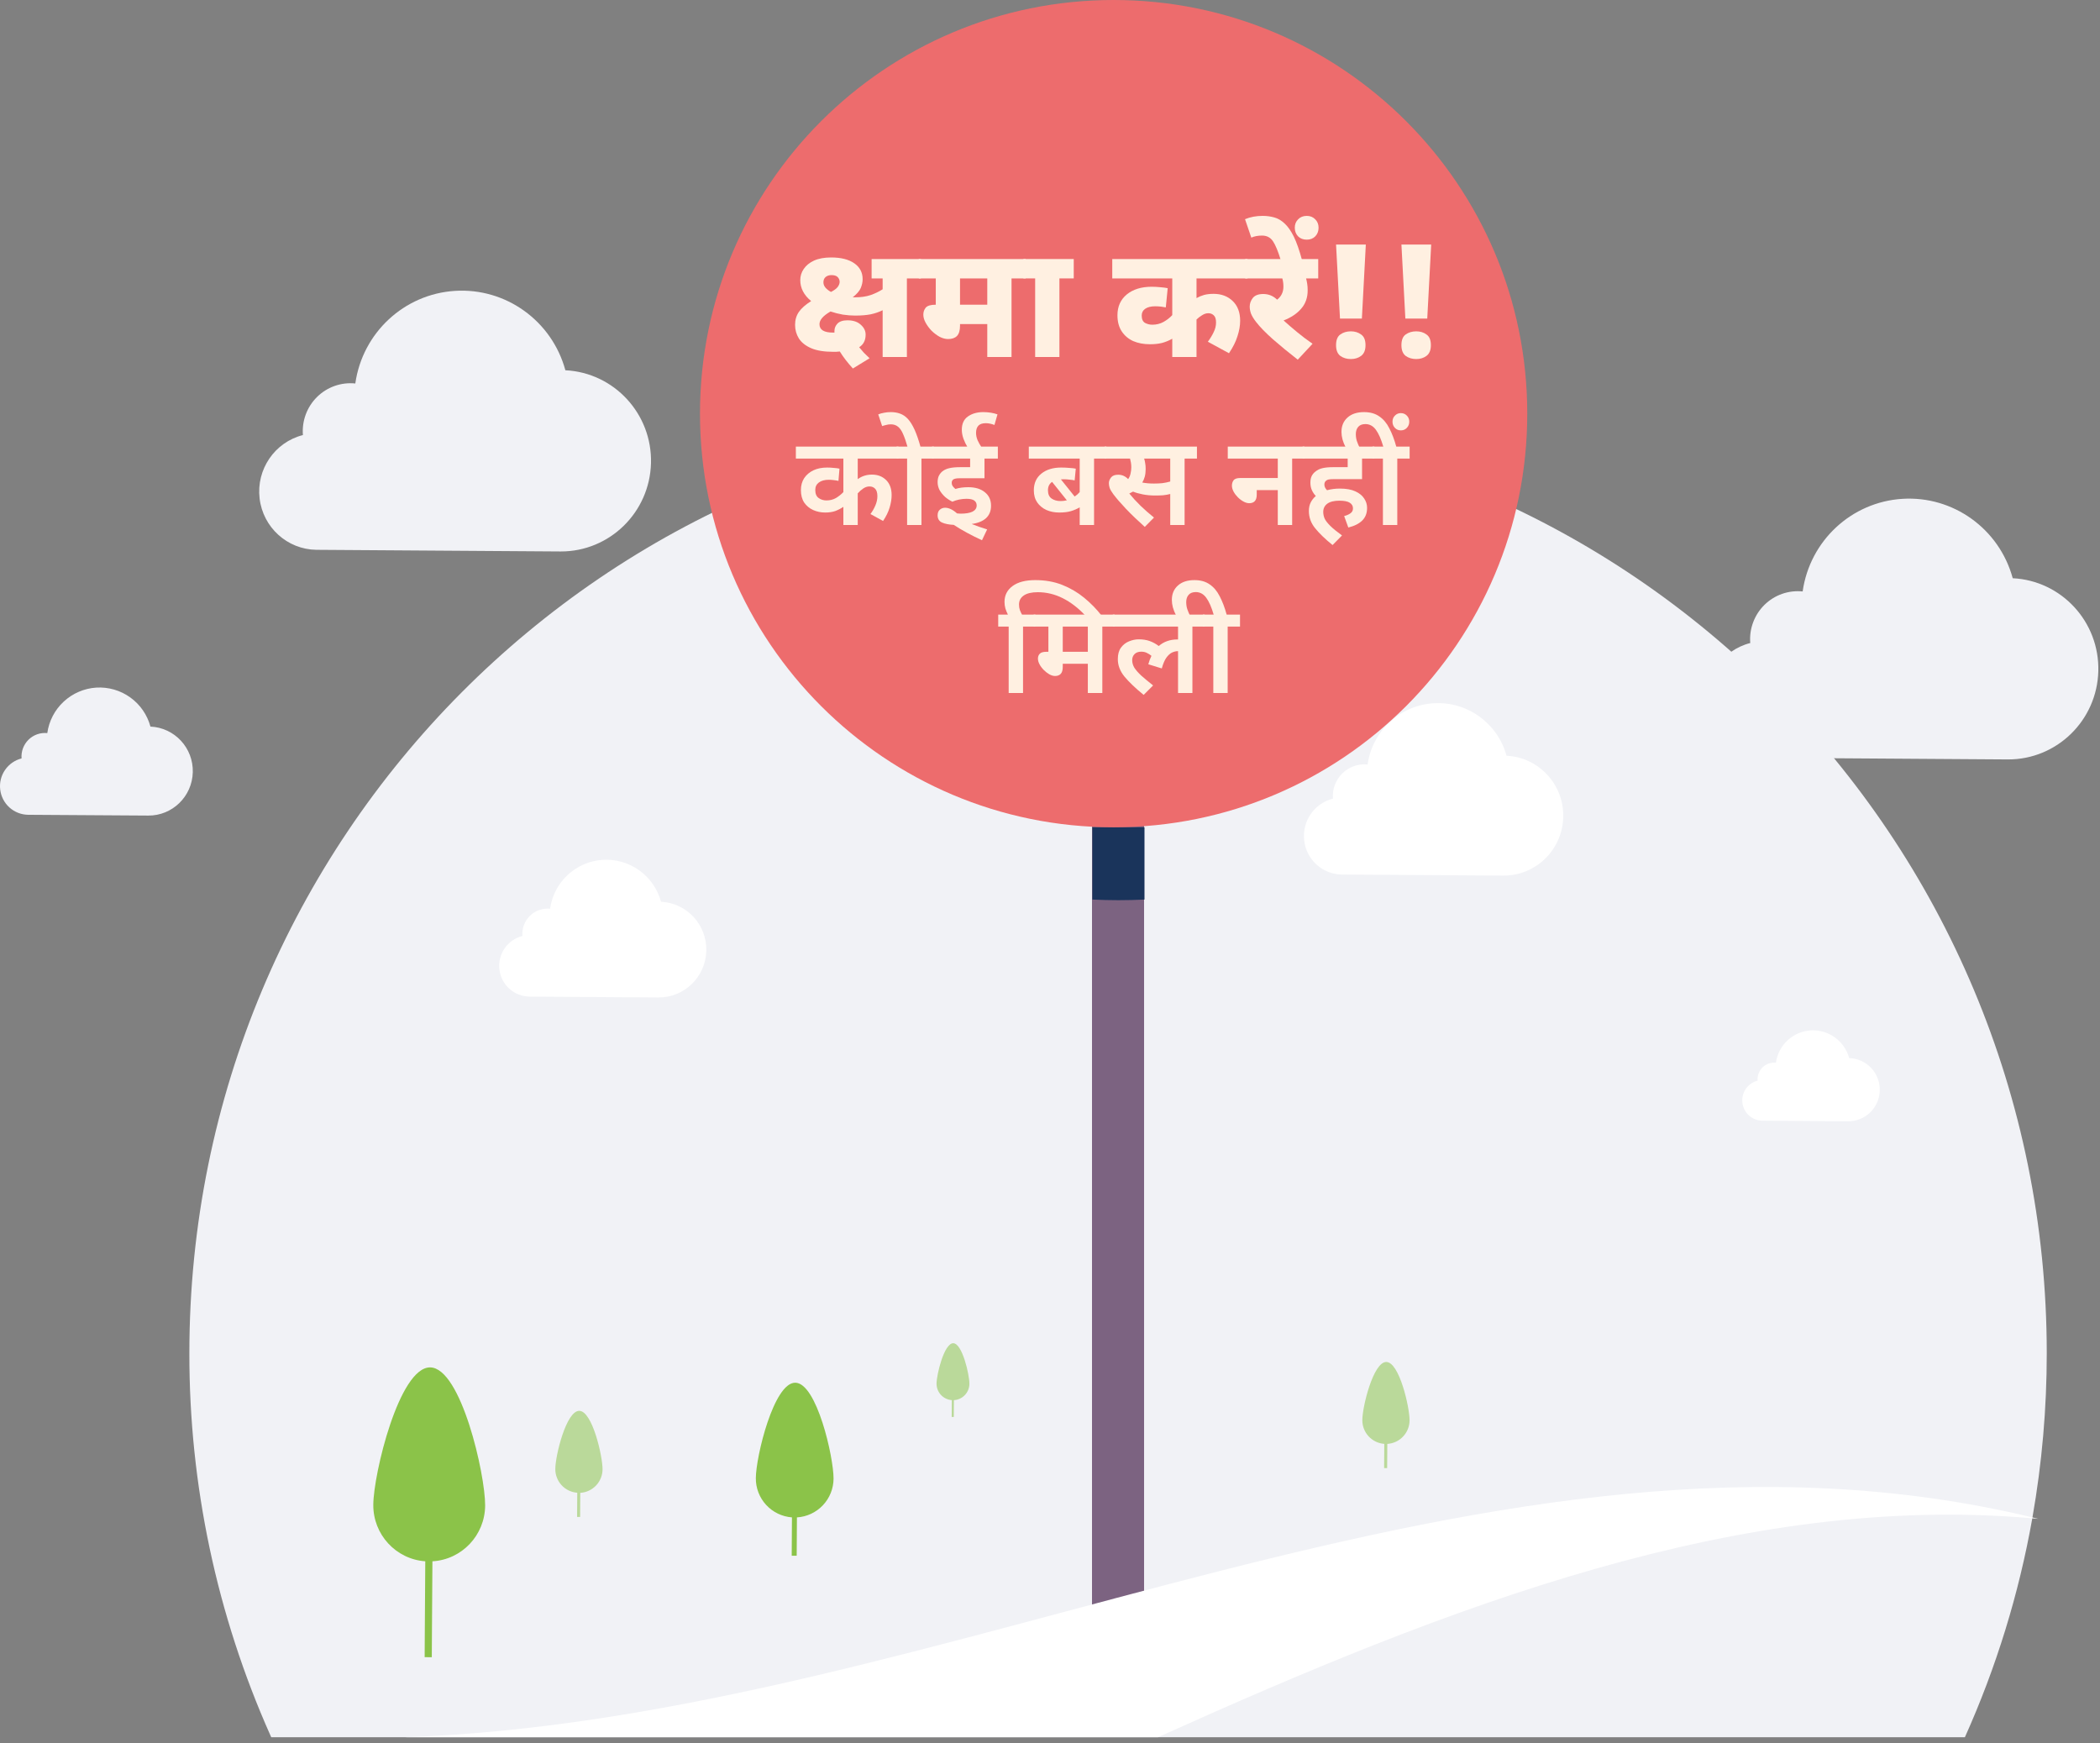 <svg width="200" height="166" viewBox="0 0 200 166" fill="none" xmlns="http://www.w3.org/2000/svg">
<rect x="0" y="0" width="200" height="166" fill="#808080" stroke="none"/>
<g clip-path="url(#clip0_1719_17481)">
<path d="M194.929 128.875C194.931 134.118 194.475 139.353 193.567 144.517C193.567 144.545 193.557 144.573 193.553 144.601C192.278 151.789 190.121 158.793 187.131 165.453H25.833L25.738 165.24C20.642 153.795 18.017 141.403 18.035 128.875C18.035 79.742 57.634 39.912 106.482 39.912C155.33 39.912 194.929 79.742 194.929 128.875Z" fill="#F1F2F6"/>
<path opacity="0.53" d="M55.166 134.366C53.924 134.366 52.887 138.642 52.887 139.898C52.881 140.471 53.095 141.024 53.483 141.445C53.871 141.867 54.406 142.124 54.977 142.166L54.961 144.47H55.25L55.264 142.177C55.837 142.141 56.374 141.891 56.768 141.475C57.162 141.058 57.383 140.507 57.386 139.934C57.39 138.67 56.409 134.373 55.166 134.366ZM90.784 127.926C89.919 127.926 89.201 130.894 89.195 131.769C89.191 132.168 89.339 132.553 89.609 132.845C89.88 133.138 90.252 133.317 90.649 133.345L90.637 134.948H90.839L90.849 133.348C91.247 133.324 91.621 133.151 91.895 132.861C92.169 132.572 92.322 132.189 92.324 131.79C92.328 130.92 91.643 127.931 90.784 127.926ZM132.027 129.711C130.785 129.711 129.746 133.988 129.746 135.242C129.74 135.816 129.954 136.37 130.342 136.791C130.731 137.213 131.266 137.471 131.837 137.512L131.821 139.817H132.11L132.125 137.514C132.697 137.48 133.234 137.229 133.627 136.813C134.021 136.397 134.241 135.846 134.244 135.274C134.249 134.016 133.269 129.719 132.027 129.711Z" fill="#8BC349"/>
<path d="M75.739 131.687C73.696 131.672 71.992 138.72 71.984 140.778C71.976 141.721 72.327 142.631 72.966 143.325C73.605 144.019 74.484 144.443 75.424 144.513L75.401 148.166H75.876L75.898 144.514C76.839 144.457 77.723 144.044 78.371 143.358C79.019 142.673 79.382 141.767 79.386 140.824C79.394 138.769 77.783 131.7 75.739 131.687ZM40.963 130.228C38.023 130.21 35.57 140.346 35.552 143.315C35.532 146.141 37.699 148.496 40.502 148.694L40.453 156.052L40.443 157.824L41.124 157.831L41.136 155.785L41.183 148.696C43.988 148.535 46.186 146.211 46.204 143.385C46.223 140.421 43.906 130.246 40.963 130.228Z" fill="#8BC349"/>
<path d="M191.241 72.327C195.902 72.337 199.719 68.604 199.84 63.917C199.962 59.23 196.343 55.302 191.688 55.069C190.407 50.361 186.017 47.203 181.175 47.508C176.331 47.813 172.367 51.497 171.681 56.328C171.017 56.26 170.346 56.34 169.717 56.561C169.089 56.782 168.516 57.14 168.041 57.608C167.565 58.078 167.197 58.647 166.964 59.275C166.73 59.902 166.636 60.573 166.691 61.24C164.006 61.924 162.241 64.503 162.565 67.269C162.888 70.035 165.201 72.131 167.969 72.169L191.241 72.327ZM53.399 52.521C58.06 52.531 61.877 48.797 61.999 44.11C62.12 39.423 58.501 35.496 53.845 35.262C52.565 30.555 48.175 27.397 43.332 27.702C38.49 28.007 34.525 31.69 33.839 36.522C33.175 36.454 32.505 36.533 31.876 36.755C31.246 36.976 30.674 37.334 30.199 37.802C29.722 38.272 29.354 38.841 29.121 39.468C28.888 40.096 28.795 40.767 28.849 41.434C26.164 42.117 24.399 44.697 24.723 47.464C25.046 50.229 27.359 52.326 30.129 52.363L53.399 52.521ZM14.111 77.674C16.411 77.694 18.303 75.856 18.361 73.544C18.421 71.231 16.626 69.299 14.328 69.2C14.027 68.081 13.349 67.1 12.409 66.424C11.468 65.747 10.323 65.416 9.166 65.486C8.009 65.561 6.914 66.033 6.064 66.823C5.215 67.612 4.664 68.67 4.504 69.818C4.178 69.785 3.849 69.824 3.54 69.933C3.231 70.042 2.95 70.217 2.717 70.447C2.483 70.678 2.302 70.958 2.187 71.266C2.073 71.574 2.027 71.903 2.053 72.231C1.413 72.394 0.853 72.784 0.479 73.329C0.105 73.874 -0.059 74.536 0.019 75.192C0.094 75.849 0.406 76.456 0.896 76.899C1.387 77.342 2.022 77.591 2.684 77.599L14.112 77.673L14.111 77.674Z" fill="#F1F2F6"/>
<path d="M143.183 83.391C146.27 83.401 148.799 80.931 148.88 77.827C148.96 74.724 146.561 72.125 143.479 71.975C142.63 68.862 139.727 66.775 136.525 66.977C133.323 67.179 130.701 69.613 130.247 72.809C129.807 72.764 129.365 72.817 128.949 72.963C128.532 73.11 128.155 73.346 127.84 73.656C127.524 73.966 127.281 74.343 127.126 74.757C126.972 75.172 126.91 75.616 126.945 76.058C126.083 76.278 125.329 76.804 124.826 77.538C124.323 78.272 124.103 79.164 124.209 80.048C124.31 80.931 124.729 81.748 125.389 82.345C126.049 82.942 126.902 83.278 127.792 83.29L143.183 83.391ZM62.719 94.996C65.184 95.006 67.204 93.032 67.267 90.555C67.331 88.077 65.416 86.001 62.954 85.881C62.63 84.678 61.901 83.623 60.89 82.896C59.878 82.168 58.646 81.812 57.403 81.888C56.159 81.969 54.98 82.477 54.067 83.325C53.154 84.174 52.561 85.312 52.389 86.547C52.038 86.511 51.684 86.553 51.352 86.67C51.02 86.787 50.717 86.976 50.466 87.223C50.215 87.472 50.021 87.772 49.897 88.103C49.774 88.434 49.725 88.788 49.753 89.141C49.063 89.315 48.461 89.734 48.057 90.32C47.654 90.906 47.478 91.619 47.561 92.325C47.642 93.031 47.977 93.684 48.504 94.161C49.031 94.638 49.713 94.906 50.424 94.915L62.719 94.996ZM175.955 106.791C176.349 106.8 176.74 106.731 177.108 106.589C177.476 106.448 177.812 106.233 178.097 105.962C178.382 105.689 178.611 105.364 178.77 105.003C178.929 104.643 179.016 104.254 179.025 103.86C179.036 103.466 178.97 103.073 178.829 102.704C178.69 102.335 178.478 101.998 178.207 101.711C177.936 101.424 177.612 101.194 177.253 101.032C176.892 100.871 176.504 100.782 176.11 100.771C175.897 99.976 175.415 99.279 174.747 98.798C174.079 98.317 173.266 98.082 172.444 98.132C171.622 98.186 170.844 98.521 170.242 99.082C169.639 99.642 169.249 100.394 169.135 101.209C168.903 101.185 168.669 101.212 168.449 101.289C168.228 101.366 168.028 101.49 167.863 101.654C167.696 101.817 167.567 102.016 167.486 102.235C167.404 102.454 167.372 102.688 167.391 102.921C166.935 103.035 166.536 103.312 166.27 103.7C166.004 104.087 165.888 104.558 165.943 105.024C165.997 105.491 166.218 105.921 166.567 106.235C166.915 106.55 167.367 106.726 167.836 106.731L175.955 106.792V106.791Z" fill="white"/>
<path d="M104.001 69.097H108.959V162.097H104.001V69.097Z" fill="#7C6381"/>
<path d="M108.999 78.788V85.672C107.346 85.753 105.691 85.753 104.039 85.672V78.788H108.999Z" fill="#1A345B"/>
<path d="M194.125 144.652L193.557 144.601C165.789 142.163 138.036 152.934 110.277 165.452H38.542C90.216 163.679 141.89 132.058 193.565 144.517L194.125 144.652Z" fill="white"/>
<path d="M106.06 78.788C127.816 78.788 145.454 61.151 145.454 39.394C145.454 17.637 127.816 0 106.06 0C84.303 0 66.665 17.637 66.665 39.394C66.665 61.151 84.303 78.788 106.06 78.788Z" fill="#ED6C6D"/>
<path d="M86.371 26.515V34H84.061V29.545C83.721 29.715 83.341 29.845 82.921 29.935C82.511 30.015 82.016 30.055 81.436 30.055C81.076 30.055 80.691 30.025 80.281 29.965C79.881 29.895 79.486 29.795 79.096 29.665C78.716 29.885 78.446 30.095 78.286 30.295C78.126 30.485 78.046 30.68 78.046 30.88C78.046 31.41 78.476 31.675 79.336 31.675C79.386 31.675 79.431 31.675 79.471 31.675C79.471 31.625 79.471 31.575 79.471 31.525C79.471 31.255 79.566 31.02 79.756 30.82C79.956 30.61 80.276 30.505 80.716 30.505C81.256 30.505 81.676 30.645 81.976 30.925C82.286 31.195 82.441 31.51 82.441 31.87C82.441 32.41 82.236 32.81 81.826 33.07C81.966 33.24 82.116 33.415 82.276 33.595C82.446 33.765 82.626 33.94 82.816 34.12L81.226 35.095C80.716 34.535 80.301 33.995 79.981 33.475C79.861 33.485 79.746 33.495 79.636 33.505C79.526 33.505 79.436 33.505 79.366 33.505C78.486 33.505 77.781 33.39 77.251 33.16C76.721 32.93 76.331 32.62 76.081 32.23C75.841 31.84 75.721 31.41 75.721 30.94C75.721 30.47 75.841 30.06 76.081 29.71C76.321 29.36 76.711 29.015 77.251 28.675C76.561 28.105 76.216 27.44 76.216 26.68C76.216 26.29 76.326 25.935 76.546 25.615C76.766 25.285 77.091 25.02 77.521 24.82C77.961 24.62 78.506 24.52 79.156 24.52C80.096 24.52 80.831 24.705 81.361 25.075C81.891 25.445 82.156 25.95 82.156 26.59C82.156 26.86 82.096 27.14 81.976 27.43C81.856 27.71 81.601 28.005 81.211 28.315C81.291 28.315 81.371 28.315 81.451 28.315C82.001 28.315 82.486 28.245 82.906 28.105C83.336 27.955 83.721 27.77 84.061 27.55V26.515H83.011V24.67H87.706V26.515H86.371ZM78.421 26.89C78.421 27.08 78.491 27.255 78.631 27.415C78.771 27.565 78.941 27.695 79.141 27.805C79.451 27.645 79.666 27.485 79.786 27.325C79.906 27.155 79.966 26.995 79.966 26.845C79.966 26.675 79.906 26.525 79.786 26.395C79.666 26.265 79.466 26.2 79.186 26.2C78.966 26.2 78.781 26.26 78.631 26.38C78.491 26.5 78.421 26.67 78.421 26.89Z" fill="#FFF0E1"/>
<path d="M96.336 26.515V34H94.026V30.865H91.431V31.015C91.431 31.475 91.331 31.805 91.131 32.005C90.941 32.195 90.661 32.29 90.291 32.29C90.041 32.29 89.776 32.22 89.496 32.08C89.226 31.93 88.971 31.74 88.731 31.51C88.501 31.27 88.311 31.015 88.161 30.745C88.011 30.475 87.936 30.215 87.936 29.965C87.936 29.715 88.011 29.495 88.161 29.305C88.321 29.115 88.636 29.02 89.106 29.02L89.121 29.035V26.515H87.501V24.67H97.686V26.515H96.336ZM94.026 26.515H91.431V29.02H94.026V26.515Z" fill="#FFF0E1"/>
<path d="M100.897 26.515V34H98.587V26.515H97.462V24.67H102.262V26.515H100.897Z" fill="#FFF0E1"/>
<path d="M118.814 26.515H113.954V28.39C114.184 28.26 114.424 28.16 114.674 28.09C114.934 28.02 115.234 27.985 115.574 27.985C116.324 27.985 116.934 28.215 117.404 28.675C117.874 29.125 118.109 29.75 118.109 30.55C118.109 31.01 118.024 31.5 117.854 32.02C117.694 32.54 117.424 33.08 117.044 33.64L115.034 32.545C115.264 32.235 115.449 31.93 115.589 31.63C115.739 31.33 115.814 31.025 115.814 30.715C115.814 30.395 115.744 30.17 115.604 30.04C115.464 29.9 115.289 29.83 115.079 29.83C114.879 29.83 114.679 29.895 114.479 30.025C114.279 30.145 114.104 30.28 113.954 30.43V34H111.644V32.26C111.324 32.44 110.994 32.575 110.654 32.665C110.324 32.745 109.944 32.785 109.514 32.785C108.924 32.785 108.394 32.685 107.924 32.485C107.464 32.275 107.099 31.965 106.829 31.555C106.559 31.145 106.424 30.635 106.424 30.025C106.424 29.195 106.719 28.535 107.309 28.045C107.909 27.555 108.699 27.31 109.679 27.31C109.969 27.31 110.249 27.325 110.519 27.355C110.789 27.375 111.019 27.405 111.209 27.445L111.029 29.275C110.889 29.245 110.734 29.22 110.564 29.2C110.394 29.18 110.209 29.17 110.009 29.17C109.609 29.17 109.294 29.25 109.064 29.41C108.844 29.56 108.734 29.775 108.734 30.055C108.734 30.405 108.844 30.64 109.064 30.76C109.284 30.87 109.509 30.925 109.739 30.925C110.139 30.925 110.499 30.835 110.819 30.655C111.139 30.475 111.414 30.26 111.644 30.01V26.515H105.929V24.67H118.814V26.515Z" fill="#FFF0E1"/>
<path d="M125.005 32.74L123.595 34.255C122.735 33.585 121.95 32.94 121.24 32.32C120.53 31.69 119.99 31.135 119.62 30.655C119.39 30.355 119.23 30.09 119.14 29.86C119.06 29.63 119.02 29.41 119.02 29.2C119.02 28.91 119.115 28.64 119.305 28.39C119.505 28.13 119.84 28 120.31 28C120.82 28 121.26 28.18 121.63 28.54C122.03 28.23 122.23 27.815 122.23 27.295C122.23 27.015 122.195 26.755 122.125 26.515H118.585V24.67H125.545V26.515H124.39C124.43 26.665 124.465 26.835 124.495 27.025C124.525 27.205 124.54 27.415 124.54 27.655C124.54 28.345 124.335 28.925 123.925 29.395C123.525 29.865 122.965 30.24 122.245 30.52C122.645 30.88 123.075 31.25 123.535 31.63C123.995 32.01 124.485 32.38 125.005 32.74Z" fill="#FFF0E1"/>
<path d="M121.978 24.775C121.728 23.945 121.483 23.35 121.243 22.99C121.003 22.62 120.653 22.435 120.193 22.435C119.803 22.435 119.463 22.5 119.173 22.63L118.573 20.875C119.073 20.665 119.633 20.56 120.253 20.56C120.643 20.56 121.013 20.61 121.363 20.71C121.703 20.8 122.028 20.99 122.338 21.28C122.648 21.56 122.943 21.98 123.223 22.54C123.493 23.1 123.753 23.845 124.003 24.775H121.978ZM123.313 21.685C123.313 21.365 123.418 21.1 123.628 20.89C123.838 20.67 124.113 20.56 124.453 20.56C124.783 20.56 125.053 20.67 125.263 20.89C125.473 21.1 125.578 21.365 125.578 21.685C125.578 22.015 125.473 22.29 125.263 22.51C125.053 22.72 124.783 22.825 124.453 22.825C124.113 22.825 123.838 22.72 123.628 22.51C123.418 22.29 123.313 22.015 123.313 21.685Z" fill="#FFF0E1"/>
<path d="M127.618 30.34L127.243 23.29H130.078L129.703 30.34H127.618ZM127.243 32.875C127.243 32.385 127.378 32.045 127.648 31.855C127.928 31.655 128.263 31.555 128.653 31.555C129.033 31.555 129.358 31.655 129.628 31.855C129.908 32.045 130.048 32.385 130.048 32.875C130.048 33.345 129.908 33.685 129.628 33.895C129.358 34.095 129.033 34.195 128.653 34.195C128.263 34.195 127.928 34.095 127.648 33.895C127.378 33.685 127.243 33.345 127.243 32.875Z" fill="#FFF0E1"/>
<path d="M133.844 30.34L133.469 23.29H136.304L135.929 30.34H133.844ZM133.469 32.875C133.469 32.385 133.604 32.045 133.874 31.855C134.154 31.655 134.489 31.555 134.879 31.555C135.259 31.555 135.584 31.655 135.854 31.855C136.134 32.045 136.274 32.385 136.274 32.875C136.274 33.345 136.134 33.685 135.854 33.895C135.584 34.095 135.259 34.195 134.879 34.195C134.489 34.195 134.154 34.095 133.874 33.895C133.604 33.685 133.469 33.345 133.469 32.875Z" fill="#FFF0E1"/>
<path d="M85.565 43.676H81.689V45.632C82.081 45.344 82.533 45.2 83.045 45.2C83.589 45.2 84.037 45.372 84.389 45.716C84.741 46.06 84.917 46.54 84.917 47.156C84.917 47.524 84.853 47.92 84.725 48.344C84.597 48.768 84.389 49.192 84.101 49.616L82.901 48.956C83.085 48.708 83.241 48.436 83.369 48.14C83.497 47.844 83.561 47.548 83.561 47.252C83.561 46.924 83.489 46.688 83.345 46.544C83.209 46.4 83.029 46.328 82.805 46.328C82.605 46.328 82.409 46.392 82.217 46.52C82.025 46.648 81.849 46.804 81.689 46.988V50H80.321V48.272C80.081 48.432 79.825 48.564 79.553 48.668C79.281 48.764 78.961 48.812 78.593 48.812C78.177 48.812 77.793 48.732 77.441 48.572C77.089 48.412 76.805 48.176 76.589 47.864C76.381 47.544 76.277 47.148 76.277 46.676C76.277 46.236 76.381 45.856 76.589 45.536C76.805 45.216 77.097 44.968 77.465 44.792C77.841 44.616 78.277 44.528 78.773 44.528C78.981 44.528 79.197 44.54 79.421 44.564C79.653 44.58 79.829 44.604 79.949 44.636L79.853 45.8C79.733 45.768 79.589 45.744 79.421 45.728C79.253 45.704 79.093 45.692 78.941 45.692C78.533 45.692 78.213 45.78 77.981 45.956C77.757 46.124 77.645 46.36 77.645 46.664C77.645 47.024 77.753 47.28 77.969 47.432C78.185 47.584 78.429 47.66 78.701 47.66C79.045 47.66 79.349 47.584 79.613 47.432C79.877 47.272 80.113 47.084 80.321 46.868V43.676H75.797V42.536H85.565V43.676Z" fill="#FFF0E1"/>
<path d="M87.758 43.676V50H86.391V43.676H85.394V42.536H88.934V43.676H87.758ZM86.451 42.62C86.299 42.084 86.15 41.656 86.007 41.336C85.871 41.016 85.71 40.784 85.526 40.64C85.343 40.488 85.115 40.412 84.843 40.412C84.683 40.412 84.534 40.432 84.398 40.472C84.254 40.504 84.126 40.54 84.014 40.58L83.642 39.464C83.826 39.392 84.014 39.34 84.207 39.308C84.398 39.268 84.611 39.248 84.843 39.248C85.162 39.248 85.454 39.296 85.719 39.392C85.99 39.488 86.239 39.656 86.463 39.896C86.686 40.136 86.898 40.476 87.099 40.916C87.299 41.356 87.495 41.924 87.686 42.62H86.451Z" fill="#FFF0E1"/>
<path d="M92.046 47.504C91.822 47.504 91.59 47.528 91.35 47.576C91.118 47.624 90.901 47.692 90.701 47.78C90.454 47.66 90.222 47.508 90.005 47.324C89.797 47.132 89.626 46.92 89.49 46.688C89.362 46.448 89.297 46.192 89.297 45.92C89.297 45.68 89.338 45.476 89.418 45.308C89.505 45.14 89.618 45 89.754 44.888C89.938 44.744 90.157 44.644 90.413 44.588C90.669 44.524 91.029 44.492 91.493 44.492H92.394V43.676H88.769V42.536H95.034V43.676H93.761V45.548H91.374C91.198 45.548 91.07 45.56 90.99 45.584C90.918 45.6 90.853 45.624 90.797 45.656C90.694 45.736 90.641 45.84 90.641 45.968C90.641 46.096 90.674 46.208 90.737 46.304C90.809 46.4 90.894 46.488 90.99 46.568C91.341 46.456 91.749 46.4 92.213 46.4C92.885 46.4 93.413 46.56 93.797 46.88C94.189 47.192 94.385 47.62 94.385 48.164C94.385 48.66 94.225 49.056 93.906 49.352C93.585 49.64 93.129 49.824 92.537 49.904C92.761 49.992 92.998 50.08 93.246 50.168C93.501 50.256 93.757 50.34 94.013 50.42L93.522 51.452C93.017 51.22 92.537 50.98 92.082 50.732C91.626 50.484 91.21 50.236 90.834 49.988C90.362 49.964 89.986 49.888 89.706 49.76C89.433 49.632 89.297 49.404 89.297 49.076C89.297 48.844 89.365 48.668 89.501 48.548C89.645 48.42 89.814 48.356 90.005 48.356C90.365 48.356 90.746 48.536 91.145 48.896C91.266 48.912 91.377 48.92 91.481 48.92C91.978 48.92 92.358 48.856 92.621 48.728C92.885 48.592 93.017 48.396 93.017 48.14C93.017 47.94 92.942 47.784 92.79 47.672C92.638 47.56 92.389 47.504 92.046 47.504ZM92.165 42.62C91.998 42.348 91.862 42.068 91.757 41.78C91.653 41.484 91.602 41.2 91.602 40.928C91.602 40.36 91.793 39.94 92.177 39.668C92.57 39.388 93.058 39.248 93.641 39.248C93.906 39.248 94.153 39.268 94.385 39.308C94.618 39.348 94.822 39.4 94.998 39.464L94.71 40.472C94.413 40.36 94.138 40.304 93.882 40.304C93.561 40.304 93.326 40.384 93.174 40.544C93.029 40.704 92.957 40.932 92.957 41.228C92.957 41.452 93.005 41.684 93.102 41.924C93.206 42.156 93.338 42.388 93.498 42.62H92.165Z" fill="#FFF0E1"/>
<path d="M105.372 43.676H104.196V50H102.828V48.32C102.564 48.472 102.284 48.592 101.988 48.68C101.692 48.768 101.324 48.812 100.884 48.812C100.436 48.812 100.028 48.732 99.66 48.572C99.293 48.404 99.001 48.164 98.784 47.852C98.569 47.54 98.46 47.156 98.46 46.7C98.46 46.02 98.701 45.488 99.18 45.104C99.66 44.72 100.288 44.528 101.064 44.528C101.328 44.528 101.592 44.54 101.856 44.564C102.12 44.58 102.32 44.604 102.456 44.636L102.348 45.752C102.204 45.72 102.04 45.696 101.856 45.68C101.672 45.656 101.488 45.644 101.304 45.644C101.208 45.644 101.12 45.648 101.04 45.656L102.348 47.288C102.436 47.224 102.52 47.16 102.6 47.096C102.68 47.024 102.756 46.948 102.828 46.868V43.676H97.981V42.536H105.372V43.676ZM99.805 46.688C99.805 47.056 99.921 47.32 100.152 47.48C100.384 47.64 100.672 47.72 101.016 47.72C101.216 47.72 101.412 47.696 101.604 47.648L100.2 45.896C99.936 46.072 99.805 46.336 99.805 46.688Z" fill="#FFF0E1"/>
<path d="M112.819 43.676V50H111.451V47.048C111.227 47.104 110.999 47.144 110.767 47.168C110.543 47.184 110.295 47.192 110.023 47.192C109.599 47.192 109.203 47.156 108.835 47.084C108.467 47.012 108.159 46.924 107.911 46.82C107.799 46.884 107.679 46.944 107.551 47C107.855 47.376 108.211 47.764 108.619 48.164C109.027 48.556 109.455 48.932 109.903 49.292L109.027 50.18C108.363 49.588 107.767 49.016 107.239 48.464C106.711 47.904 106.307 47.436 106.027 47.06C105.851 46.82 105.735 46.62 105.679 46.46C105.631 46.3 105.607 46.152 105.607 46.016C105.607 45.832 105.675 45.652 105.811 45.476C105.947 45.3 106.175 45.212 106.495 45.212C106.863 45.212 107.179 45.352 107.443 45.632C107.555 45.472 107.631 45.296 107.671 45.104C107.719 44.904 107.743 44.704 107.743 44.504C107.743 44.352 107.731 44.204 107.707 44.06C107.683 43.916 107.655 43.788 107.623 43.676H105.199V42.536H113.995V43.676H112.819ZM109.891 46.052C110.187 46.052 110.455 46.04 110.695 46.016C110.943 45.984 111.195 45.932 111.451 45.86V43.676H108.967C109.007 43.796 109.039 43.936 109.063 44.096C109.095 44.256 109.111 44.444 109.111 44.66C109.111 44.932 109.083 45.176 109.027 45.392C108.971 45.6 108.891 45.788 108.787 45.956C108.955 45.988 109.131 46.012 109.315 46.028C109.499 46.044 109.691 46.052 109.891 46.052Z" fill="#FFF0E1"/>
<path d="M116.93 42.536H124.226V43.676H123.062V50H121.694V46.676H119.69V47.108C119.69 47.652 119.45 47.924 118.97 47.924C118.802 47.924 118.622 47.872 118.43 47.768C118.238 47.664 118.058 47.528 117.89 47.36C117.722 47.192 117.586 47.012 117.482 46.82C117.378 46.62 117.326 46.432 117.326 46.256C117.326 46.056 117.378 45.884 117.482 45.74C117.594 45.596 117.81 45.524 118.13 45.524H121.694V43.676H116.93V42.536Z" fill="#FFF0E1"/>
<path d="M128.015 49.148C128.263 49.084 128.463 48.996 128.615 48.884C128.775 48.772 128.855 48.616 128.855 48.416C128.855 48.184 128.751 48.004 128.543 47.876C128.343 47.748 128.015 47.684 127.559 47.684C127.055 47.684 126.671 47.78 126.407 47.972C126.151 48.164 126.023 48.424 126.023 48.752C126.023 48.968 126.067 49.18 126.155 49.388C126.251 49.588 126.427 49.816 126.683 50.072C126.939 50.328 127.315 50.636 127.811 50.996L126.911 51.908C126.207 51.34 125.655 50.808 125.255 50.312C124.855 49.824 124.655 49.276 124.655 48.668C124.655 48.364 124.711 48.096 124.823 47.864C124.943 47.624 125.107 47.416 125.315 47.24C125.163 47.08 125.039 46.896 124.943 46.688C124.847 46.48 124.799 46.236 124.799 45.956C124.799 45.716 124.839 45.512 124.919 45.344C125.007 45.168 125.127 45.024 125.279 44.912C125.471 44.752 125.695 44.644 125.951 44.588C126.215 44.524 126.563 44.492 126.995 44.492H128.351V43.676H124.055V42.536H130.895V43.676H129.719V45.632H127.019C126.787 45.632 126.623 45.644 126.527 45.668C126.439 45.684 126.363 45.72 126.299 45.776C126.187 45.864 126.131 45.988 126.131 46.148C126.131 46.34 126.215 46.52 126.383 46.688C126.767 46.584 127.175 46.532 127.607 46.532C128.215 46.532 128.707 46.62 129.083 46.796C129.467 46.972 129.747 47.2 129.923 47.48C130.107 47.752 130.199 48.048 130.199 48.368C130.199 48.864 130.047 49.264 129.743 49.568C129.439 49.872 128.995 50.096 128.411 50.24L128.015 49.148Z" fill="#FFF0E1"/>
<path d="M128.167 42.62C128.023 42.34 127.919 42.08 127.855 41.84C127.791 41.6 127.759 41.364 127.759 41.132C127.759 40.564 127.951 40.108 128.335 39.764C128.719 39.42 129.243 39.248 129.907 39.248C130.491 39.248 130.975 39.384 131.359 39.656C131.751 39.92 132.071 40.3 132.319 40.796C132.575 41.284 132.795 41.864 132.979 42.536H134.251V43.676H133.075V50H131.707V43.676H130.711V42.536H131.743C131.535 41.824 131.299 41.288 131.035 40.928C130.771 40.568 130.439 40.388 130.039 40.388C129.735 40.388 129.507 40.476 129.355 40.652C129.203 40.828 129.127 41.056 129.127 41.336C129.127 41.592 129.163 41.824 129.235 42.032C129.307 42.232 129.391 42.432 129.487 42.632L128.167 42.62ZM132.619 40.16C132.619 39.928 132.695 39.736 132.847 39.584C132.999 39.424 133.187 39.344 133.411 39.344C133.643 39.344 133.835 39.424 133.987 39.584C134.139 39.736 134.215 39.928 134.215 40.16C134.215 40.392 134.139 40.588 133.987 40.748C133.835 40.908 133.643 40.988 133.411 40.988C133.187 40.988 132.999 40.908 132.847 40.748C132.695 40.588 132.619 40.392 132.619 40.16Z" fill="#FFF0E1"/>
<path d="M96.064 59.676H95.068V58.536H95.992C95.896 58.344 95.816 58.148 95.752 57.948C95.696 57.748 95.668 57.54 95.668 57.324C95.668 56.692 95.924 56.188 96.436 55.812C96.948 55.436 97.668 55.248 98.596 55.248C99.54 55.248 100.396 55.4 101.164 55.704C101.932 56.008 102.628 56.416 103.252 56.928C103.876 57.44 104.428 58.004 104.908 58.62H103.36C102.696 57.908 101.984 57.36 101.224 56.976C100.464 56.592 99.668 56.4 98.836 56.4C98.252 56.4 97.808 56.504 97.504 56.712C97.2 56.92 97.048 57.208 97.048 57.576C97.048 57.768 97.076 57.944 97.132 58.104C97.196 58.264 97.264 58.408 97.336 58.536H98.608V59.676H97.432V66H96.064V59.676Z" fill="#FFF0E1"/>
<path d="M104.983 59.676V66H103.603V63.216H101.215V63.516C101.215 63.828 101.147 64.052 101.011 64.188C100.883 64.316 100.707 64.38 100.483 64.38C100.315 64.38 100.135 64.328 99.943 64.224C99.759 64.12 99.583 63.984 99.415 63.816C99.247 63.648 99.111 63.468 99.007 63.276C98.903 63.084 98.851 62.9 98.851 62.724C98.851 62.54 98.907 62.388 99.019 62.268C99.131 62.14 99.343 62.076 99.655 62.076H99.847V59.676H98.443V58.536H106.159V59.676H104.983ZM103.603 59.676H101.215V62.076H103.603V59.676Z" fill="#FFF0E1"/>
<path d="M105.979 59.676V58.536H114.739V59.676H113.563V66H112.195V62.016H112.171C111.995 62.016 111.811 62.06 111.619 62.148C111.435 62.236 111.255 62.4 111.079 62.64C110.911 62.88 110.767 63.22 110.647 63.66L109.363 63.264C109.443 62.968 109.543 62.7 109.663 62.46C109.519 62.34 109.367 62.244 109.207 62.172C109.055 62.1 108.883 62.064 108.691 62.064C108.419 62.064 108.207 62.14 108.055 62.292C107.903 62.444 107.827 62.636 107.827 62.868C107.827 63.116 107.895 63.356 108.031 63.588C108.175 63.812 108.391 64.06 108.679 64.332C108.975 64.596 109.355 64.912 109.819 65.28L108.919 66.18C108.135 65.54 107.527 64.96 107.095 64.44C106.671 63.92 106.459 63.364 106.459 62.772C106.459 62.316 106.559 61.952 106.759 61.68C106.967 61.4 107.223 61.2 107.527 61.08C107.839 60.952 108.147 60.888 108.451 60.888C108.835 60.888 109.175 60.94 109.471 61.044C109.775 61.148 110.071 61.308 110.359 61.524C110.839 61.108 111.431 60.9 112.135 60.9C112.159 60.9 112.179 60.9 112.195 60.9V59.676H105.979Z" fill="#FFF0E1"/>
<path d="M112.013 58.62C111.869 58.34 111.765 58.08 111.701 57.84C111.637 57.6 111.605 57.364 111.605 57.132C111.605 56.564 111.797 56.108 112.181 55.764C112.565 55.42 113.089 55.248 113.753 55.248C114.337 55.248 114.821 55.384 115.205 55.656C115.597 55.92 115.917 56.3 116.165 56.796C116.421 57.284 116.641 57.864 116.825 58.536H118.097V59.676H116.921V66H115.553V59.676H114.557V58.536H115.589C115.381 57.824 115.145 57.288 114.881 56.928C114.617 56.568 114.285 56.388 113.885 56.388C113.581 56.388 113.353 56.476 113.201 56.652C113.049 56.828 112.973 57.056 112.973 57.336C112.973 57.592 113.009 57.824 113.081 58.032C113.153 58.232 113.237 58.432 113.333 58.632L112.013 58.62Z" fill="#FFF0E1"/>
</g>
<defs>
<clipPath id="clip0_1719_17481">
<rect width="200" height="165.657" fill="white"/>
</clipPath>
</defs>
</svg>
